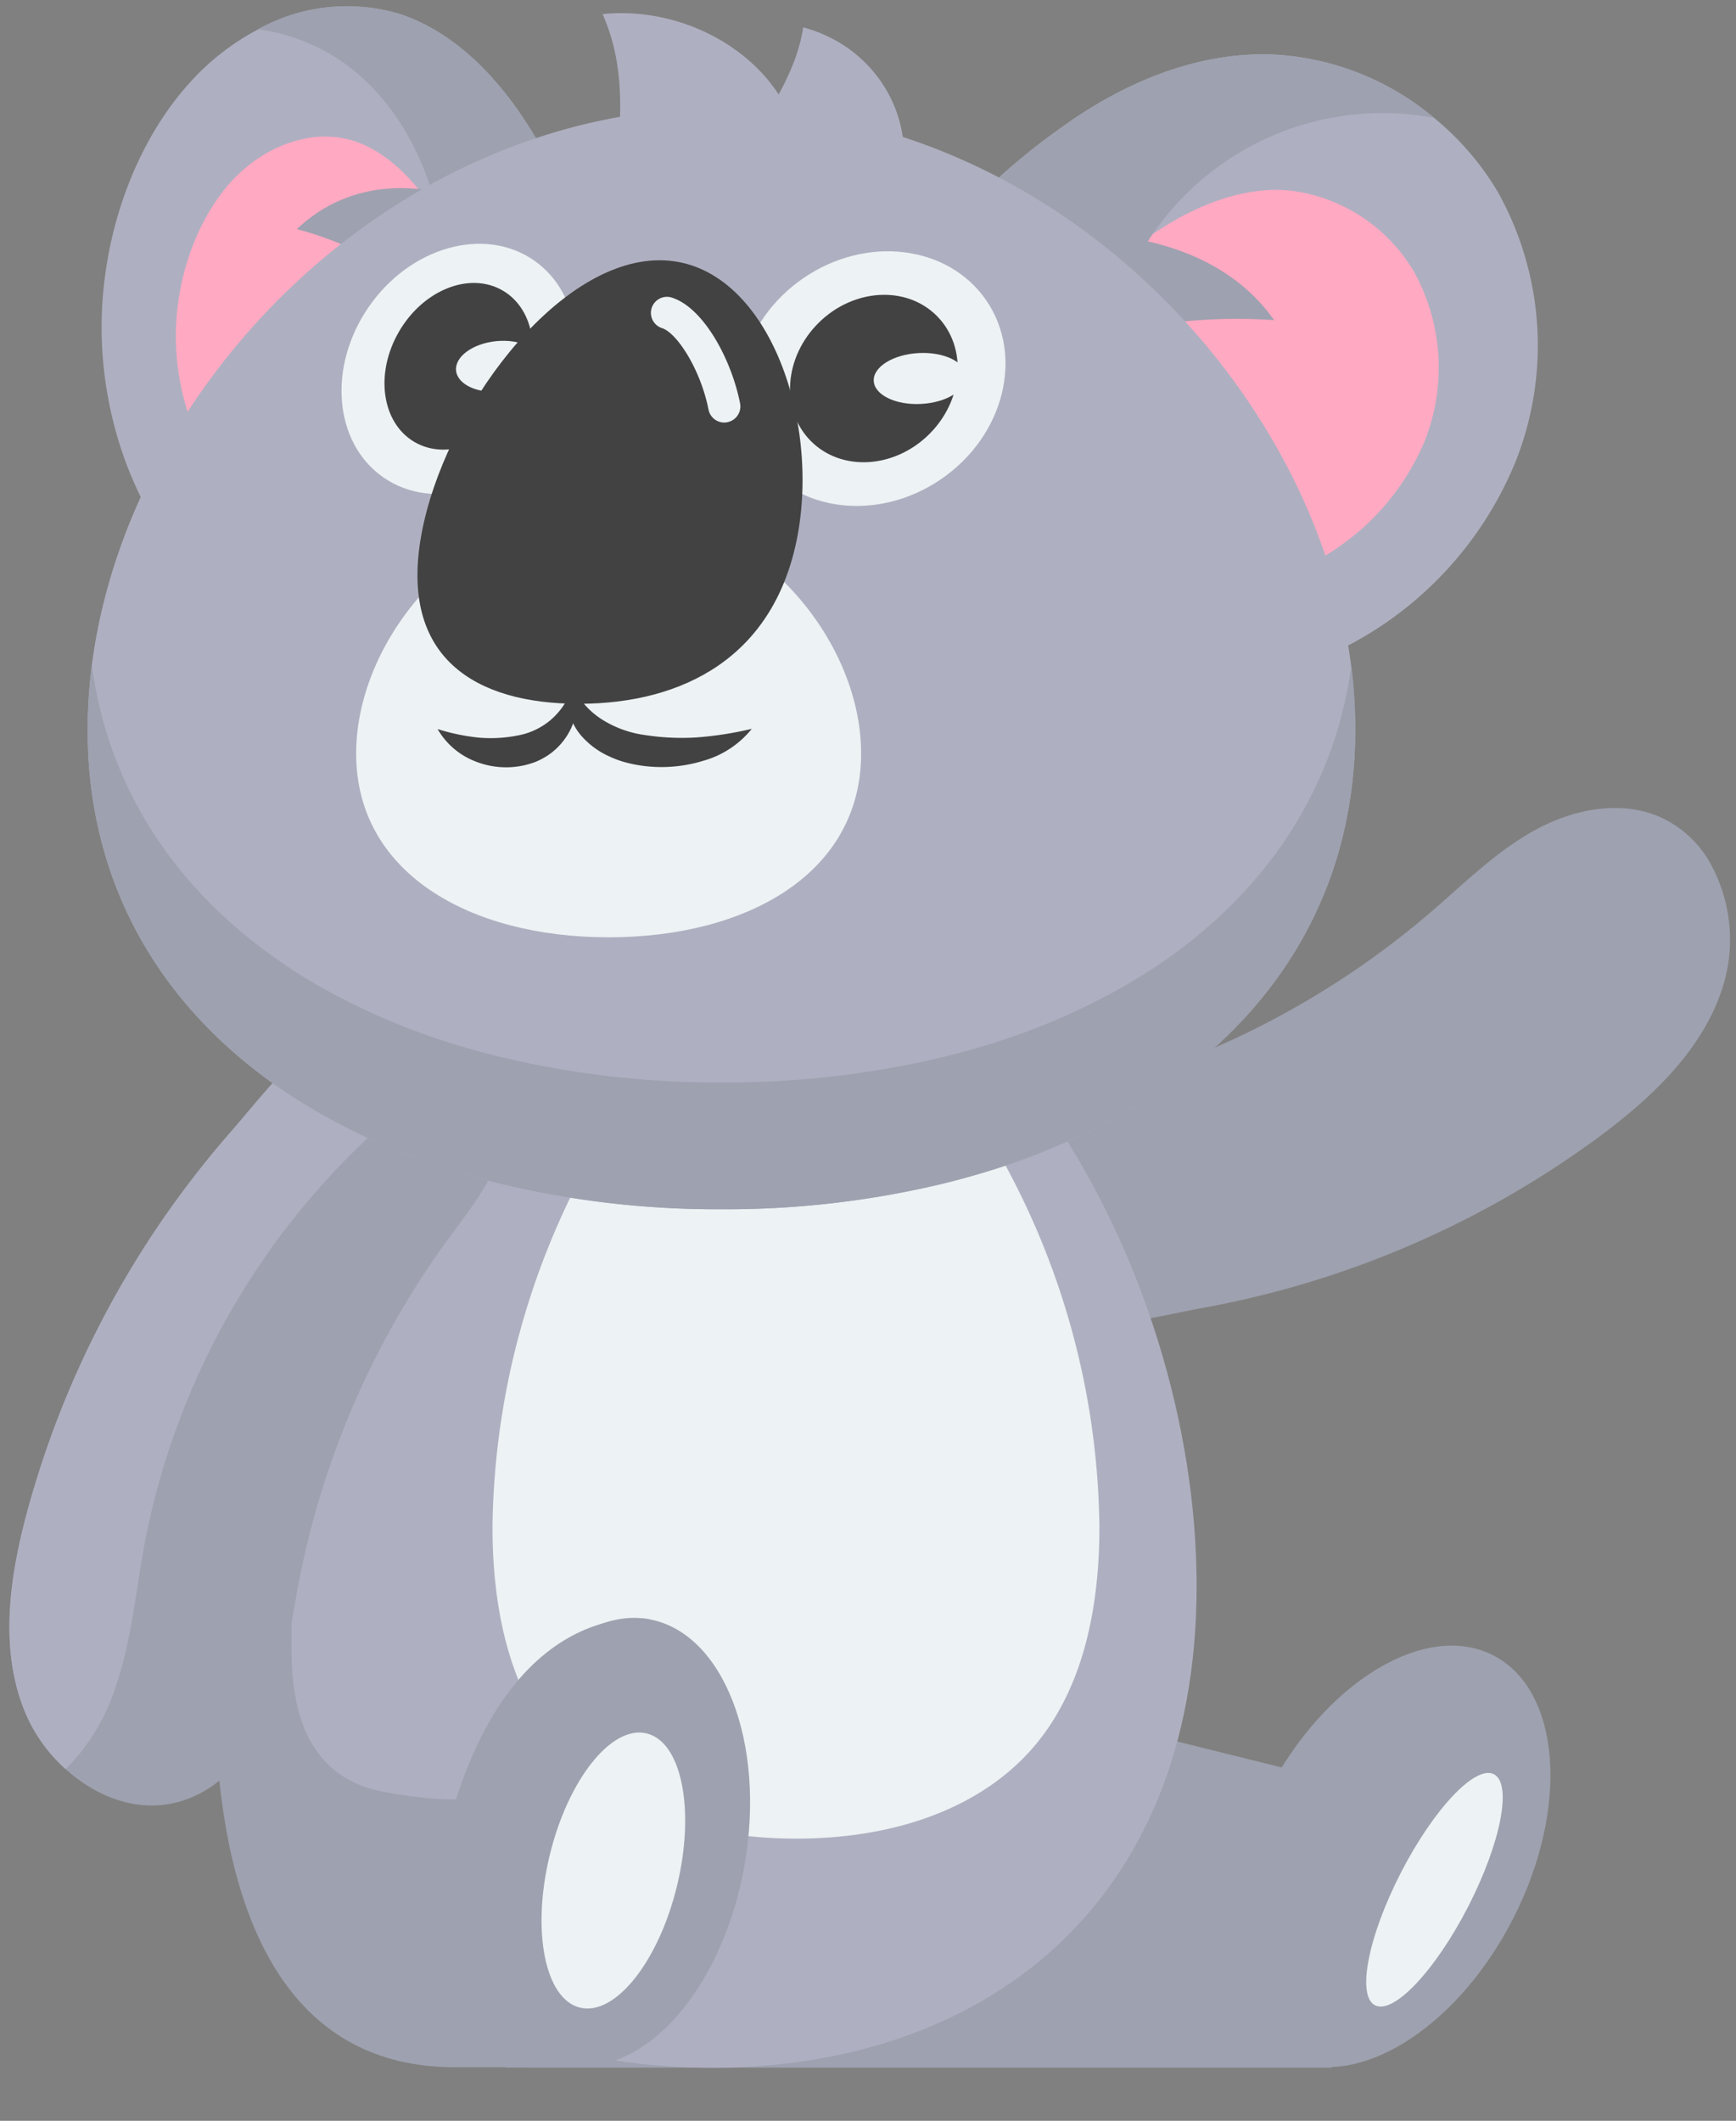 <?xml version="1.0" encoding="UTF-8"?><svg xmlns="http://www.w3.org/2000/svg" xmlns:xlink="http://www.w3.org/1999/xlink" height="246.5" preserveAspectRatio="xMidYMid meet" version="1.0" viewBox="-1.1 -0.7 201.8 246.5" width="201.8" zoomAndPan="magnify"><rect x="-1.1" y="-0.7" width="201.8" height="246.5" fill="#808080" stroke="none"/><g data-name="Layer 2"><g data-name="Layer 1"><g id="change1_1"><path d="M153.69 239.62L81.52 239.62 111.86 219.51 131 200.53 152.56 205.89 155.52 226.97 153.69 239.62z" fill="#9ea1af"/></g><g id="change1_2"><path d="M60.24 239.62L84.23 239.62 83.58 233.94 63.48 226.64 60.24 239.62z" fill="#9ea1af"/></g><g id="change1_3"><path d="M114.3,149.61a13.41,13.41,0,0,0,2.12,1.88c5.46,3.85,16.06,1,22.16-.15a111.15,111.15,0,0,0,46.18-19.89c6.22-4.61,12.2-10.24,14.47-17.65a18.38,18.38,0,0,0-1.49-14.12,12.59,12.59,0,0,0-6.2-5.56c-4.67-1.87-10.1-.66-14.49,1.82s-8,6.08-11.81,9.36a99.88,99.88,0,0,1-38.58,20.52c-5.1,1.4-10.73,2.63-14,6.76C108.73,137.4,110.2,145.07,114.3,149.61Z" fill="#9ea1af"/></g><g id="change2_1"><path d="M138,183.63c0,37.49-25.21,56-56.31,56s-56.31-18.49-56.31-56,25.21-79.78,56.31-79.78S138,146.14,138,183.63Z" fill="#aeb0c1"/></g><g id="change3_1"><path d="M91.45,213c-10.91,0-20.21-3.24-26.2-9.12s-9.1-15.07-9.1-27.14A90.2,90.2,0,0,1,69.2,131.12c6.89-11.09,15.21-17.71,22.25-17.71s15.37,6.62,22.25,17.71a90.2,90.2,0,0,1,13,45.64c0,12.07-3.06,21.21-9.1,27.14S102.36,213,91.45,213Z" fill="#edf2f4"/></g><g id="change1_4"><ellipse cx="160.47" cy="215.07" fill="#9ea1af" rx="26.27" ry="16.05" transform="rotate(-62.76 160.46 215.066)"/></g><g id="change1_5"><path d="M57.72,129.37c0,5.29-3.64,9.77-6.77,14A99.8,99.8,0,0,0,33.58,183.5c-.94,4.94-1.52,10-3.41,14.68s-5.38,9-10.2,10.46-9.71-.36-13.43-3.71A18.4,18.4,0,0,1,1.69,198C-1.14,190.84,0,182.7,2,175.22a111.28,111.28,0,0,1,23.71-44.34c3.16-3.61,7.77-9.75,12.79-12.52A10.52,10.52,0,0,1,43,117C49.83,116.54,57.75,122.21,57.72,129.37Z" fill="#9ea1af"/></g><g id="change1_6"><path d="M25.37,175.57s-11,64,26.39,64h8.8c4.77,0,3.47-33.07-1.46-32-3.41.73-7.4,1.54-15.57,0-5.48-1-9.68-4.63-10.56-12.9-.34-3.2-.09-6.43-.19-9.64-.07-2.2-.14-6.52-1.9-8.16C29.68,175.77,27,175.87,25.37,175.57Z" fill="#9ea1af"/></g><g id="change1_7"><ellipse cx="69.73" cy="213.35" fill="#9ea1af" rx="26.27" ry="15.94" transform="rotate(-79.96 69.742 213.35)"/></g><g id="change1_8"><path d="M74.31,187.48S56,184.4,49.77,217l-.56,12.52,8.51,10.09h8.64l9.36-47.42Z" fill="#9ea1af"/></g><g id="change3_2"><ellipse cx="70.2" cy="216.68" fill="#edf2f4" rx="16.4" ry="7.61" transform="rotate(-76.34 70.217 216.694)"/></g><g id="change3_3"><ellipse cx="165.65" cy="218.96" fill="#edf2f4" rx="15.1" ry="4.38" transform="rotate(-62.76 165.635 218.953)"/></g><g id="change2_2"><path d="M47.9,126.23a87.13,87.13,0,0,0-32.23,52.69c-1,5.51-1.51,11.15-3.33,16.45a24,24,0,0,1-5.8,9.56A18.4,18.4,0,0,1,1.69,198C-1.14,190.84,0,182.7,2,175.22a111.28,111.28,0,0,1,23.71-44.34c3.16-3.61,7.77-9.75,12.79-12.52C42.71,119.53,46.53,122.38,47.9,126.23Z" fill="#aeb0c1"/></g><g id="change2_3"><path d="M70.68,18.33c.4-5.93.87-11.49-1.73-17.39C82.92-.5,97.5,12.13,90,27c-3.65-.13-6.31-2-8.83-3.94C79,21.41,72.81,20,70.68,18.33Z" fill="#aeb0c1"/></g><g id="change2_4"><path d="M84.55,17.93c3.34-5.06,6.84-9.8,7.72-15.45,12,3.19,17.29,18.88,3.64,29.47-2.88-1.28-4.08-3.74-5.11-6.26C89.93,23.57,85.42,20.05,84.55,17.93Z" fill="#aeb0c1"/></g><g id="change2_5"><path d="M65.39,48.58a58.33,58.33,0,0,1-4.34,6.36A48.43,48.43,0,0,1,41,70.45c-3.52,1.37-7.23,2.2-10.73,1.4s-6.58-3.21-9.17-6.09c-6.24-6.91-10.19-17-10.38-27.64S14.25,16.34,20.93,8.94a28.57,28.57,0,0,1,7.93-6.2A21.29,21.29,0,0,1,45.41.94C52,3.11,57.4,8.82,61.32,15.58A75.34,75.34,0,0,1,69.2,34.21C70.59,39.77,68.19,43.87,65.39,48.58Z" fill="#aeb0c1"/></g><g id="change4_1"><path d="M30.92,60.46a10.08,10.08,0,0,1-4.62-3.31,28.71,28.71,0,0,1-6.95-18.33C19.23,32,21.66,25,25.7,20.49c3.75-4.15,9.1-6.13,13.62-5,.27.06.53.14.79.22,4.73,1.56,8.22,6.18,10.31,9.79a58,58,0,0,1,6.1,14.27,32.16,32.16,0,0,1-2.11,3.93C50,51.07,43.56,56.85,36.72,59.51c-2.44,1-4.38,1.28-5.76,1Z" fill="#ffa9c2"/></g><g id="change1_9"><path d="M59.74,46.06C53.27,35.87,43.86,28.68,33.41,25.93,43.88,16,60.59,23,68.61,34,66.76,37.05,62.45,44.27,59.74,46.06Z" fill="#9ea1af"/></g><g id="change1_10"><path d="M65.39,48.58a58.33,58.33,0,0,1-4.34,6.36c-5.51-5.76-10.2-14-10.29-22.69-.08-8.94-3.35-17.49-8.8-23a22.35,22.35,0,0,0-13.1-6.54A21.29,21.29,0,0,1,45.41.94C52,3.11,57.4,8.82,61.32,15.58A75.34,75.34,0,0,1,69.2,34.21C70.59,39.77,68.19,43.87,65.39,48.58Z" fill="#9ea1af"/></g><g id="change2_6"><path d="M106.13,44a54.1,54.1,0,0,0,3,7.52,55.05,55.05,0,0,0,18.67,21.59c3.73,2.5,7.88,4.57,12.34,5a26.1,26.1,0,0,0,13.07-2.63,42.05,42.05,0,0,0,21.92-22.66A36.57,36.57,0,0,0,173,21.59,32.57,32.57,0,0,0,165.6,13a31.49,31.49,0,0,0-19.16-7.38c-8.65-.2-17.05,3.37-24.07,8.44a74.79,74.79,0,0,0-15.84,15C103,33.82,104.41,38.53,106.13,44Z" fill="#aeb0c1"/></g><g id="change4_2"><path d="M143.26,67a13.91,13.91,0,0,0,6.67-1.56,28.2,28.2,0,0,0,14.63-15,23.09,23.09,0,0,0-1.29-19.56,19.46,19.46,0,0,0-14.55-9.45c-.34,0-.69-.05-1-.06-6.18-.14-11.95,3.05-15.7,5.76a58.2,58.2,0,0,0-12.2,11.44A27.72,27.72,0,0,0,121,43.05a40.5,40.5,0,0,0,15.69,21.1A15.39,15.39,0,0,0,143.21,67Z" fill="#ffa9c2"/></g><g id="change1_11"><path d="M108.58,46.58A61.94,61.94,0,0,1,147,36.51c-9.09-13-31.47-12.15-44.86-4.41C103.28,35.63,106,44,108.58,46.58Z" fill="#9ea1af"/></g><g id="change1_12"><path d="M106.13,44a54.1,54.1,0,0,0,3,7.52c8.57-3.57,17-9.81,20.11-18A32.43,32.43,0,0,1,165.6,13a31.49,31.49,0,0,0-19.16-7.38c-8.65-.2-17.05,3.37-24.07,8.44a74.79,74.79,0,0,0-15.84,15C103,33.82,104.41,38.53,106.13,44Z" fill="#9ea1af"/></g><g id="change2_7"><path d="M156.44,84.13a52.21,52.21,0,0,1-1.05,10.55c-.29,1.44-.65,2.85-1.06,4.23-3.4,11.31-10.75,20.49-20.79,27.26-1.28.86-2.61,1.69-4,2.47a77.26,77.26,0,0,1-15.31,6.64c-1.66.52-3.36,1-5.09,1.44a107.94,107.94,0,0,1-26.38,3.13,107.92,107.92,0,0,1-26.37-3.13q-2.6-.65-5.11-1.44A77.9,77.9,0,0,1,36,128.65c-1.37-.79-2.69-1.61-4-2.48-11.69-7.89-19.73-19-22.15-33-.28-1.59-.48-3.22-.61-4.89-.1-1.37-.15-2.75-.15-4.16,0-35.35,33-72.28,73.65-72.28S156.44,48.78,156.44,84.13Z" fill="#aeb0c1"/></g><g id="change3_4"><ellipse cx="52.22" cy="42.17" fill="#edf2f4" rx="15.35" ry="12.7" transform="rotate(-55.2 52.227 42.173)"/></g><g id="change5_1"><ellipse cx="52.59" cy="41.88" fill="#424242" rx="10.24" ry="8.06" transform="matrix(.5 -.86 .86 .5 -10.1 66.16)"/></g><g id="change3_5"><ellipse cx="56.86" cy="41.88" fill="#edf2f4" rx="4.97" ry="2.94" transform="rotate(-5.8 56.856 41.868)"/></g><g id="change3_6"><ellipse cx="100.3" cy="43.3" fill="#edf2f4" rx="16.07" ry="14.16" transform="rotate(-34.44 100.309 43.308)"/></g><g id="change5_2"><ellipse cx="100.48" cy="43.3" fill="#424242" rx="10.32" ry="9.12" transform="rotate(-44.59 100.478 43.293)"/></g><g id="change3_7"><ellipse cx="105.83" cy="43.3" fill="#edf2f4" rx="5.37" ry="2.96" transform="rotate(-3.09 105.688 43.292)"/></g><g id="change3_8"><path d="M99,86.89c0,13.84-13.14,21.35-29.35,21.35s-29.35-7.51-29.35-21.35S53.42,58.1,69.63,58.1,99,73,99,86.89Z" fill="#edf2f4"/></g><g id="change5_3"><path d="M91.63,61.46C89,75.7,78.27,81.1,66.18,81.1s-20.89-5.4-18.3-19.64S63.49,29.55,75.57,29.55,94.23,47.23,91.63,61.46Z" fill="#424242"/></g><g id="change5_4"><path d="M65.67,78.83a6.58,6.58,0,0,1,.23,3.07,7.43,7.43,0,0,1-1.15,3,7.66,7.66,0,0,1-2.25,2.25,8.49,8.49,0,0,1-1.37.71,10.42,10.42,0,0,1-1.43.42,9.66,9.66,0,0,1-5.63-.52,8.65,8.65,0,0,1-4.3-3.72,24.11,24.11,0,0,0,4.87,1,16.08,16.08,0,0,0,4.46-.26A8.19,8.19,0,0,0,62.89,83a8.47,8.47,0,0,0,1.54-1.74A14.49,14.49,0,0,0,65.67,78.83Z" fill="#424242"/></g><g id="change5_5"><path d="M65.28,78.83a13.4,13.4,0,0,0,1.64,2.43A9.51,9.51,0,0,0,69,83a12.53,12.53,0,0,0,5,1.75,27.78,27.78,0,0,0,5.87.26,40.72,40.72,0,0,0,6.42-1,11.06,11.06,0,0,1-5.66,3.72,16.54,16.54,0,0,1-7.42.52,16.31,16.31,0,0,1-1.88-.42,12.37,12.37,0,0,1-1.81-.71,9.45,9.45,0,0,1-3-2.25,6.71,6.71,0,0,1-1.52-3A5.17,5.17,0,0,1,65.28,78.83Z" fill="#424242"/></g><g id="change1_13"><path d="M156.44,84.13a52.21,52.21,0,0,1-1.05,10.55c-.29,1.44-.65,2.85-1.06,4.23-3.4,11.31-10.75,20.49-20.79,27.26-1.28.86-2.61,1.69-4,2.47a77.26,77.26,0,0,1-15.31,6.64c-1.66.52-3.36,1-5.09,1.44a107.94,107.94,0,0,1-26.38,3.13,107.92,107.92,0,0,1-26.37-3.13q-2.6-.65-5.11-1.44A77.9,77.9,0,0,1,36,128.65c-1.37-.79-2.69-1.61-4-2.48-11.69-7.89-19.73-19-22.15-33-.28-1.59-.48-3.22-.61-4.89-.1-1.37-.15-2.75-.15-4.16a57.24,57.24,0,0,1,.49-7.5q.12.91.27,1.8c2.42,14,10.46,25.1,22.15,33,1.28.88,2.6,1.7,4,2.49a77.9,77.9,0,0,0,15.29,6.63c1.68.53,3.38,1,5.11,1.44a107.92,107.92,0,0,0,26.37,3.13A107.94,107.94,0,0,0,109.17,122q2.6-.66,5.09-1.44a77.26,77.26,0,0,0,15.31-6.64c1.36-.78,2.69-1.61,4-2.48,10-6.76,17.39-16,20.79-27.25.41-1.38.77-2.79,1.06-4.23.23-1.08.41-2.18.56-3.3A57.24,57.24,0,0,1,156.44,84.13Z" fill="#9ea1af"/></g><g id="change3_9"><path d="M83.09,48.41a1.86,1.86,0,0,1-1.83-1.51c-.92-4.65-3.66-8.9-5.4-9.46A1.86,1.86,0,0,1,77,33.89c3.68,1.17,6.92,7.17,7.93,12.29a1.87,1.87,0,0,1-1.47,2.19A1.47,1.47,0,0,1,83.09,48.41Z" fill="#edf2f4"/></g></g></g></svg>